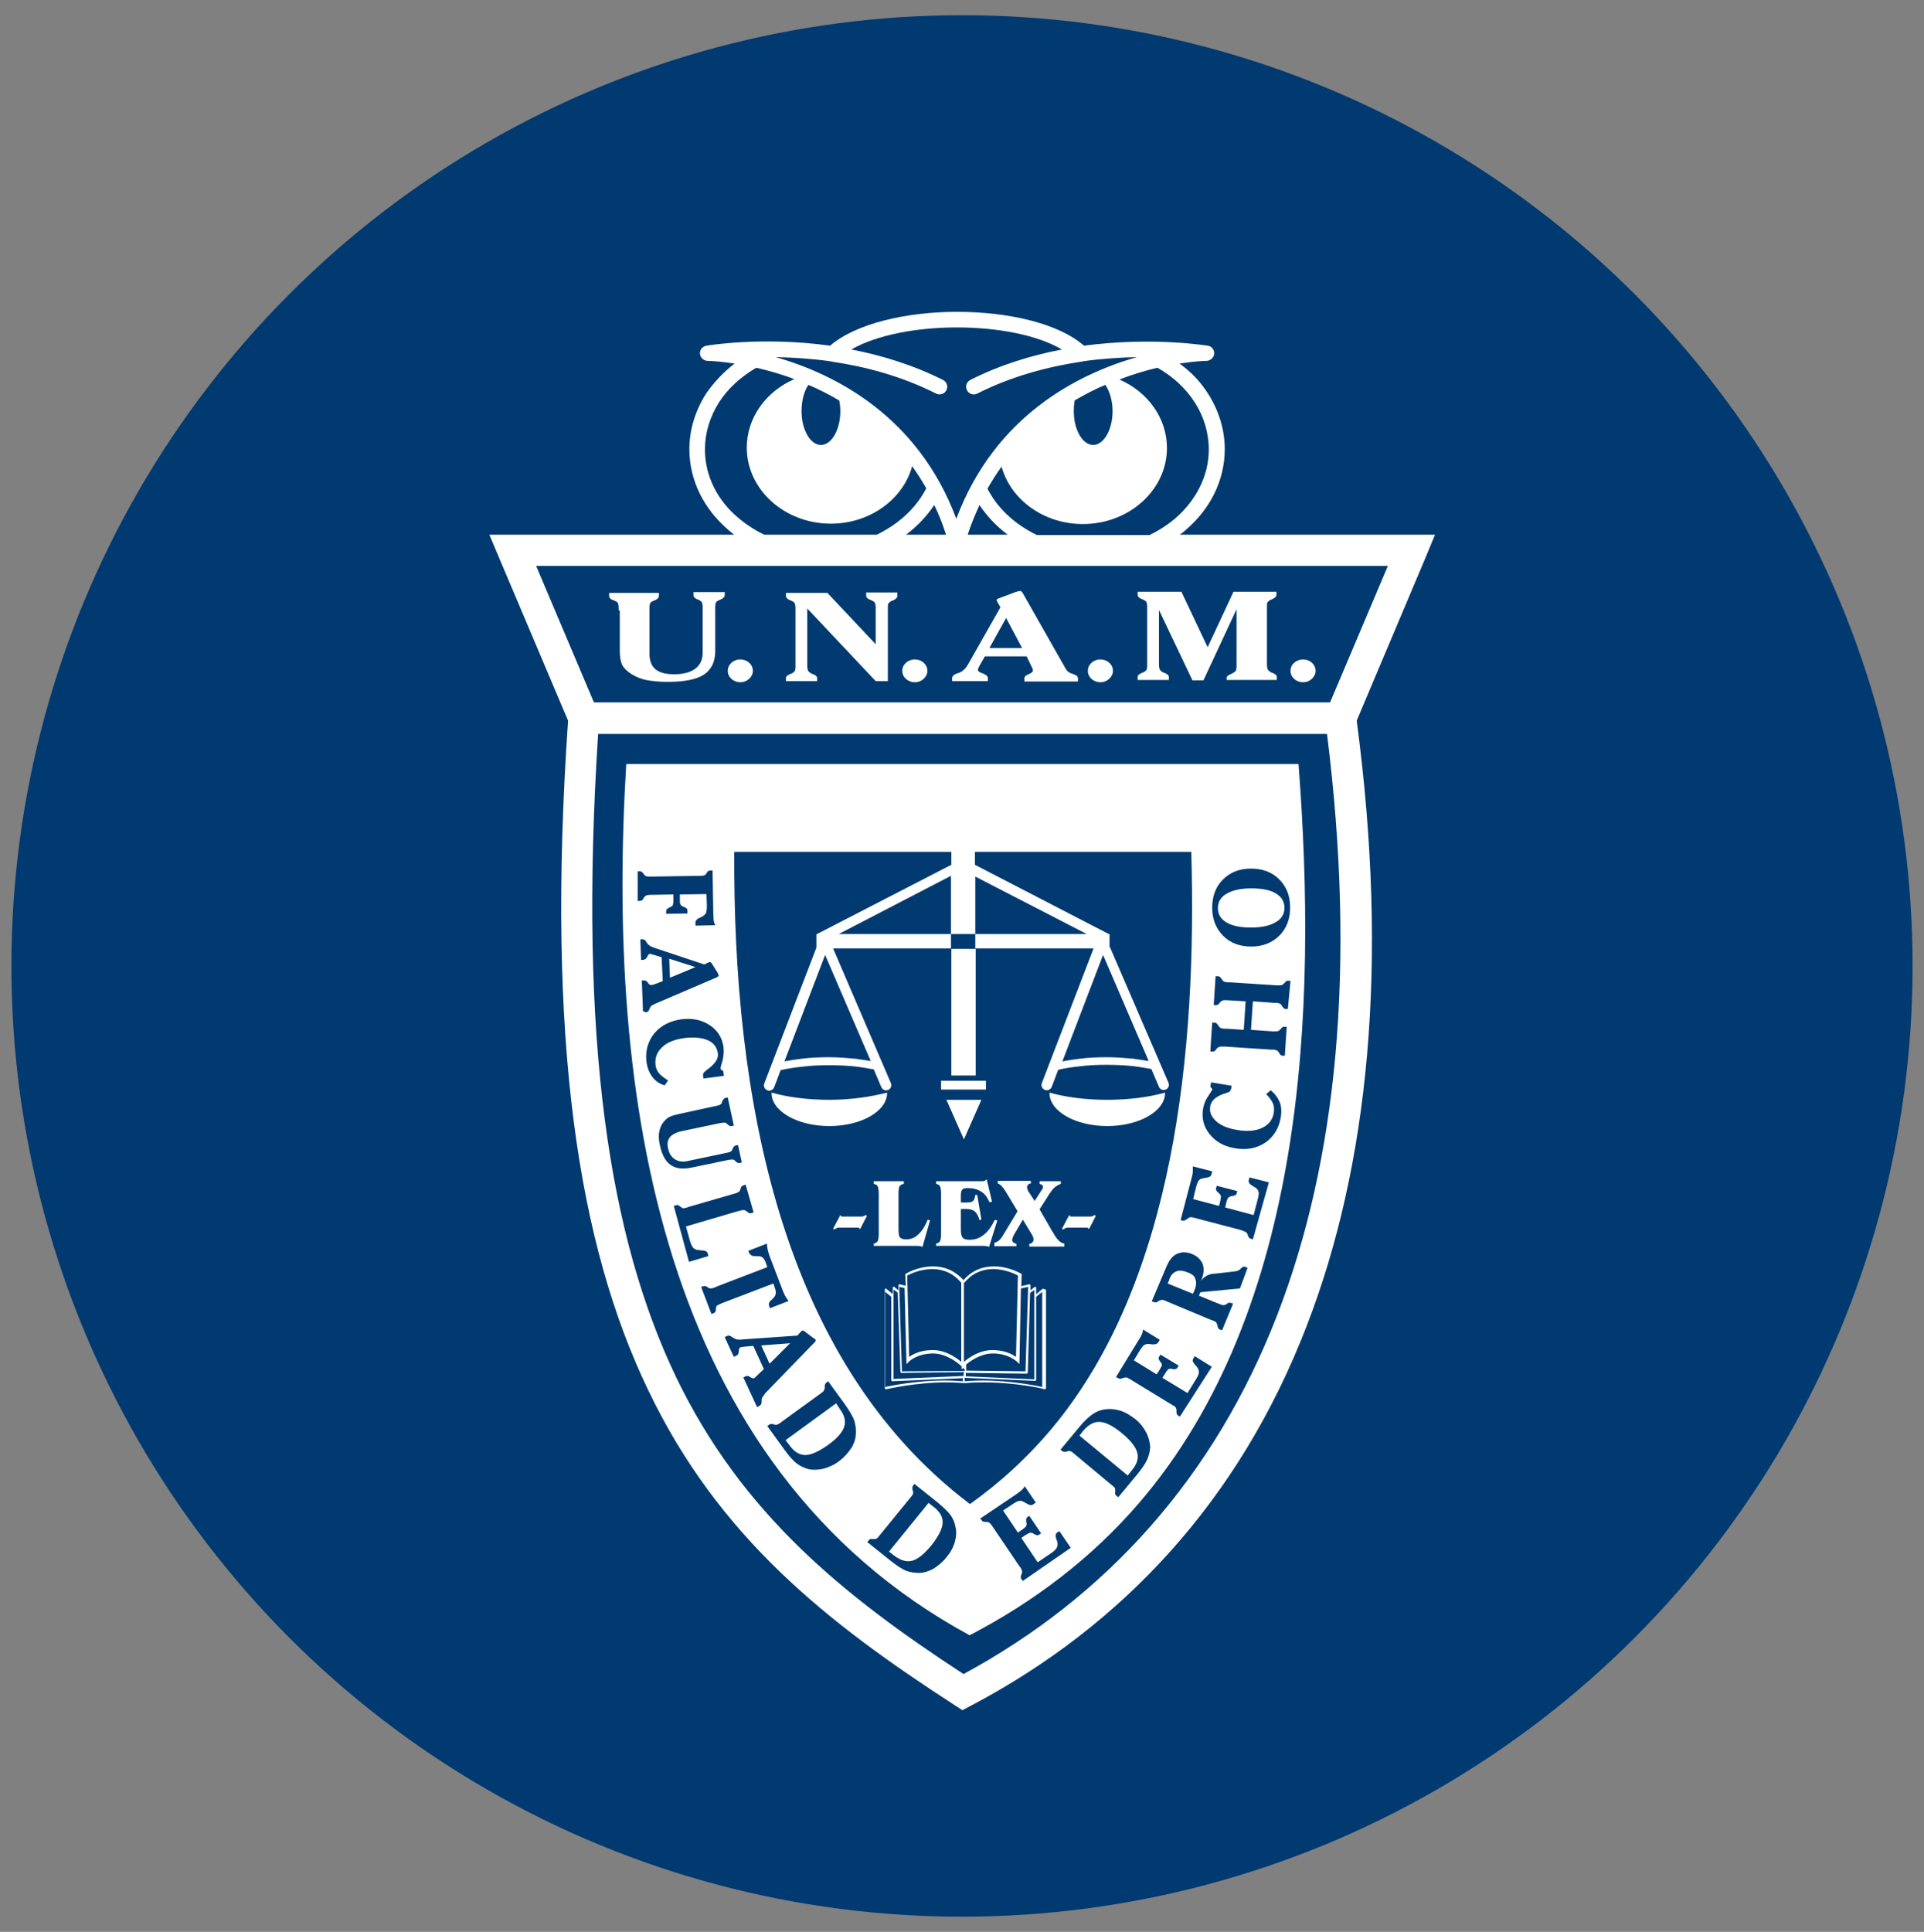 <?xml version="1.0" encoding="utf-8"?>
<!-- Generator: Adobe Illustrator 27.9.0, SVG Export Plug-In . SVG Version: 6.00 Build 0)  -->
<svg version="1.1" id="Capa_1" xmlns="http://www.w3.org/2000/svg" xmlns:xlink="http://www.w3.org/1999/xlink" x="0px" y="0px"
	 viewBox="0 0 506 508" style="enable-background:new 0 0 506 508;" xml:space="preserve">
<rect x="0" y="0" width="506" height="508" fill="#808080" stroke="none"/>
<style type="text/css">
	.st0{fill:#003A70;}
	.st1{fill:#FFFFFF;}
	.st2{fill-rule:evenodd;clip-rule:evenodd;fill:#FFFFFF;}
</style>
<g>
	<circle class="st0" cx="253" cy="254" r="250"/>
	<g>
		<path class="st1" d="M274.5,338.9c-0.1,0-0.2,0-0.3,0l-1.7,1.4v-1.7c0-0.1-0.1-0.2-0.1-0.2c-0.1,0-0.2,0-0.3,0l-1.1,0.9V338
			c0-0.1,0-0.2-0.1-0.2c-0.1-0.1-0.1-0.1-0.2-0.1l-2.1,0.5l0.1-3.2l-0.2-0.1c-0.1-0.1-3.3-1.9-7.1-1.9c-3.2,0-5.9,1.2-8,3.6
			c-2.2-2.4-4.9-3.6-8-3.6c-3.9,0-7,1.8-7.1,1.9l-0.2,0.1l0.1,3.1l-1.6-0.4c-0.1,0-0.2,0-0.2,0.1c-0.1,0.1-0.1,0.1-0.1,0.2v1.3
			l-1.1-0.9c-0.1-0.1-0.2-0.1-0.3,0c-0.1,0-0.1,0.1-0.1,0.2v1.7l-1.7-1.4c-0.1-0.1-0.2-0.1-0.3,0c-0.1,0-0.1,0.1-0.1,0.2V365
			c0,0.1,0,0.2,0.1,0.2c0,0,0.1,0.1,0.2,0.1c0,0,0,0,0.1,0s7.5-1.8,15.8-1.8c1.8,0,3.4,0.1,5,0.2l0,0l0,0c1.6-0.2,3.3-0.2,5-0.2
			c8.3,0,15.7,1.7,15.8,1.8c0,0,0,0,0.1,0s0.1,0,0.2-0.1c0.1,0,0.1-0.1,0.1-0.2v-25.9C274.6,339.1,274.6,339,274.5,338.9z
			 M270.9,340l1.1-0.8v23.5l-18-0.8V361l16,0.2l0,0c0.1,0,0.3-0.1,0.3-0.3L270.9,340z M268.5,338.8l1.9-0.4l-0.7,22.2l-15.6-0.2
			v-1.6c1.2-1,3.9-2.9,7-2.9c4.2,0,6.2,2.1,6.3,2.1l0.7,0.7L268.5,338.8z M245.2,333.7c3,0,5.6,1.2,7.6,3.6v20.8
			c-1.3-1.1-4.1-3.1-7.5-3.1c-3.2,0-5.2,1.1-6.2,1.8l-0.5-21.4C239.4,335,242,333.7,245.2,333.7z M253.2,363.2
			c-1.5-0.1-3.1-0.2-4.8-0.2c-7.4,0-14.1,1.4-15.6,1.7v-25l1.6,1.3v21.9c0,0.1,0,0.1,0.1,0.2c0,0,0.1,0.1,0.2,0.1l0,0l18.5-0.8
			V363.2z M253.4,361.8l-18.4,0.8v-23.5l1.1,0.8l0.7,20.8c0,0.1,0.1,0.3,0.3,0.3l0,0l16.4-0.2L253.4,361.8z M237.2,360.6l-0.7-22.2
			l1.4,0.3l0.5,20l0.7-0.7c0,0,2.1-2.1,6.3-2.1c3.7,0,6.9,2.8,7.5,3.4v0.8l0.4-0.4l0.4,0.4v0.4L237.2,360.6z M253.6,337.3
			c2-2.4,4.6-3.6,7.6-3.6c3.1,0,5.8,1.3,6.5,1.7l-0.5,21.4c-1-0.7-3-1.8-6.2-1.8c-3.4,0-6.2,2-7.5,3.1v-20.8H253.6z M274.1,364.7
			c-1.5-0.3-8.2-1.7-15.6-1.7c-1.7,0-3.3,0.1-4.8,0.2v-0.9l18.5,0.8l0,0c0.1,0,0.1,0,0.2-0.1c0.1,0,0.1-0.1,0.1-0.2V341l1.6-1.3
			L274.1,364.7L274.1,364.7z"/>
		<g>
			<path class="st2" d="M226.2,323.2l-0.4-0.4h-5c-0.3,0-0.5,0-0.7,0.1s-0.4,0.2-0.7,0.4l-0.3-0.2l1.9-3.6l0.3,0.4h5.1
				c0.3,0,0.5,0,0.7-0.1s0.4-0.2,0.6-0.3l0.3,0.2L226.2,323.2L226.2,323.2z M229.8,327.7V327c0.5-0.1,0.8-0.3,1-0.6
				c0.2-0.3,0.3-1,0.3-2.1V314c0-1.1-0.1-1.7-0.3-2.1c-0.2-0.3-0.5-0.5-1-0.6v-0.7h7.9v0.7c-0.5,0.1-0.9,0.3-1.1,0.6
				c-0.2,0.3-0.3,1-0.3,2v9.1c0,1.3,0.1,2.1,0.4,2.4c0.3,0.3,0.8,0.5,1.6,0.5c1.2,0,2.3-0.4,3.2-1.3c1-0.9,1.8-2.2,2.5-3.9l0.6,0.2
				l-2,7c-0.1-0.1-0.3-0.2-0.5-0.2s-0.4-0.1-0.7-0.1h-11.6V327.7z M246.2,327.7V327c0.5-0.1,0.8-0.3,1-0.6c0.2-0.3,0.3-1,0.3-2.1
				V314c0-1.1-0.1-1.7-0.3-2.1c-0.2-0.3-0.5-0.5-1-0.6v-0.7H258c0.4,0,0.7,0,0.9-0.1c0.2-0.1,0.4-0.2,0.6-0.4l1.4,5.9l-0.7,0.1
				c-0.5-1.2-1.2-2.2-2.2-2.8c-1-0.6-2.1-0.9-3.5-0.9c-0.7,0-1.2,0.1-1.4,0.4c-0.3,0.3-0.4,0.8-0.4,1.6v1.8h1.4
				c0.9,0,1.5-0.1,1.8-0.4s0.5-0.8,0.6-1.6h0.5l1.1,6.5l-0.5,0.1c-0.3-1.1-0.8-1.9-1.3-2.3s-1.3-0.6-2.3-0.6h-1.3v5.6
				c0,1,0.2,1.6,0.5,2c0.3,0.3,0.9,0.5,1.8,0.5c1.4,0,2.6-0.4,3.7-1.3c1.1-0.8,2-2.1,2.9-3.9l0.7,0.1l-2.2,7
				c-0.2-0.1-0.3-0.2-0.5-0.2s-0.5-0.1-0.8-0.1h-12.6V327.7z M261.8,327.7h5.5V327c-0.3,0-0.6-0.1-0.8-0.3c-0.2-0.2-0.3-0.4-0.3-0.6
				s0-0.4,0.1-0.6s0.2-0.5,0.3-0.7l2.4-4.1l2.3,3.8c0.2,0.3,0.3,0.6,0.4,0.8c0.1,0.2,0.1,0.5,0.1,0.7c0,0.3-0.1,0.5-0.3,0.7
				c-0.2,0.2-0.4,0.3-0.8,0.4v0.7h9.2V327c-1-0.1-2-1.1-3-3l-0.1-0.1l-3.4-5.9l2.6-4.1c0.5-0.7,0.9-1.3,1.4-1.7
				c0.5-0.4,1-0.7,1.6-0.9v-0.7h-5.6v0.7c0.3,0.1,0.6,0.2,0.7,0.3c0.1,0.1,0.2,0.3,0.2,0.5c0,0.1,0,0.3-0.1,0.4
				c-0.1,0.2-0.1,0.3-0.3,0.5l-1.8,2.8l-1.5-2.3c-0.2-0.3-0.3-0.5-0.4-0.8c-0.1-0.2-0.1-0.4-0.1-0.5c0-0.3,0.1-0.5,0.3-0.7
				c0.2-0.2,0.4-0.3,0.7-0.3v-0.7h-8.7v0.7c0.4,0.1,0.8,0.4,1.2,0.9c0.4,0.4,0.8,1.1,1.3,1.9l2.7,4.5l-3.5,5.8c-0.6,1-1,1.6-1.4,1.9
				s-0.8,0.5-1.2,0.6v0.9H261.8z M286.4,323.2l-0.4-0.4h-5c-0.3,0-0.5,0-0.7,0.1s-0.4,0.2-0.7,0.4l-0.3-0.2l1.9-3.6l0.3,0.4h5.1
				c0.3,0,0.5,0,0.7-0.1s0.4-0.2,0.6-0.3l0.3,0.2L286.4,323.2z"/>
		</g>
		<g>
			<g>
				<path class="st1" d="M377.4,140.6h-6.2h-60.9c0.5-0.4,1.1-0.8,1.6-1.3c6.3-5.4,10.2-12.9,10.2-21.2c0-5.2-1.6-10.2-4.4-14.6
					c-1.9-3-4.4-5.7-7.5-7.9c3.9-0.6,6.5-0.7,7-0.7c1,0,1.9-0.7,2.1-1.7c0.2-1.1-0.6-2.2-1.7-2.3c-0.1,0-14.4-2.4-32.5,0
					c-6.9-6-20.2-8.9-33.4-8.9c-13.2,0-26.5,3-33.4,8.9c-18-2.5-32.4,0-32.5,0c-1.1,0.2-1.9,1.2-1.7,2.3c0.2,1,1.1,1.7,2.1,1.7
					c0.5,0,3.1,0.1,7,0.7c-3,2.3-5.5,5-7.5,7.9c-2.8,4.4-4.4,9.4-4.4,14.6c0,8.3,3.9,15.8,10.2,21.2c0.5,0.4,1,0.9,1.6,1.3h-58.2
					h-6.2l2.4,5.7l18.3,43.2c-5.8,84.2,2.7,137.9,21.1,176.1c18.5,38.6,46.9,61,80.6,82.8l2,1.3l2.1-1.1
					c40.3-21.2,70.8-54.3,88.4-99.8c16.4-42.3,21.7-95.4,13.2-159.3l18.2-43.1L377.4,140.6z M304.4,96.7c4.1,2.3,7.5,5.5,9.8,9.1
					c2.4,3.7,3.7,8,3.7,12.4c0,7-3.4,13.4-8.8,18.1c-2,1.7-4.3,3.2-6.8,4.4h-29.6c-0.8-0.4-1.6-0.8-2.4-1.3
					c-4.6-2.7-8.3-6.4-10.6-10.9c1.2-2.1,2.4-4,3.7-5.8c2.4,8.7,11.1,15.1,21.4,15.1c12.2,0,22.1-9,22.1-20c0-7.9-5.1-14.8-12.5-18
					C298,98.4,301.4,97.4,304.4,96.7z M265,140.6h-10.5c0.9-2.8,2-5.4,3.1-7.8C259.6,135.8,262.1,138.4,265,140.6z M290.7,101.2
					c1.1,1.6,1.9,4.1,1.9,6.9c0,4.9-2.3,8.9-5.1,8.9c-2.8,0-5.1-4-5.1-8.9c0-1.6,0.2-3,0.6-4.3c-0.1,0.5-0.3,0.9-0.4,1.5
					C285.4,103.7,288,102.3,290.7,101.2z M283,103.8c0.1-0.2,0.1-0.4,0.2-0.6C283.2,103.4,283.1,103.6,283,103.8z M283.3,103.1
					c0.1-0.2,0.2-0.4,0.3-0.6C283.4,102.7,283.3,102.9,283.3,103.1z M289.2,99.7c0.1,0.1,0.3,0.2,0.4,0.3
					C289.5,99.8,289.3,99.8,289.2,99.7z M289.6,100c0.1,0.1,0.2,0.2,0.3,0.3C289.9,100.2,289.8,100.1,289.6,100z M290,100.3
					c0.1,0.1,0.2,0.2,0.3,0.4C290.2,100.6,290.1,100.5,290,100.3z M290.4,100.7c0.1,0.1,0.2,0.3,0.3,0.4
					C290.6,101,290.5,100.9,290.4,100.7z M218.4,95c0.1,0,0.3,0.1,0.4,0.1c8.8,1.3,18.3,3.8,27.4,8.4c1,0.5,2.2,0.1,2.7-0.9
					s0.1-2.2-0.9-2.7c-8-4-16.3-6.5-24.1-8c6.6-3.8,17.1-5.8,27.7-5.8c10.6,0,21,1.9,27.7,5.8c-7.9,1.5-16.2,4-24.1,8
					c-1,0.5-1.4,1.7-0.9,2.7s1.7,1.4,2.7,0.9c9.1-4.6,18.7-7.1,27.4-8.4c0.2,0,0.3,0,0.4-0.1c5.1-0.7,9.9-1,14.2-1.1
					c-15.6,4.5-37.3,15.4-47.5,42.5c-10.1-27-31.8-38-47.5-42.5C208.5,94,213.3,94.3,218.4,95z M248.8,140.6h-10.5
					c2.9-2.2,5.4-4.8,7.4-7.8C246.9,135.2,247.9,137.8,248.8,140.6z M212.6,101.2c2.6,1.1,5.4,2.5,8.1,4.1c0.2,0.9,0.3,1.8,0.3,2.8
					c0,4.9-2.3,8.9-5.1,8.9s-5.1-4-5.1-8.9C210.8,105.3,211.5,102.8,212.6,101.2z M185.4,118.2c0-4.4,1.3-8.6,3.7-12.4
					c2.3-3.6,5.7-6.7,9.8-9.1c3,0.7,6.4,1.6,10,3c-7.4,3.2-12.5,10.1-12.5,18c0,11,9.9,20,22.1,20c10.3,0,19-6.4,21.4-15.1
					c1.3,1.8,2.5,3.7,3.7,5.8c-2.3,4.5-6,8.2-10.6,10.9c-0.8,0.5-1.6,0.9-2.4,1.3H201c-2.5-1.2-4.8-2.7-6.8-4.4
					C188.7,131.6,185.4,125.2,185.4,118.2z M335.9,345.8c-16.6,42.8-45,74.1-82.5,94.4c-31.7-20.7-58.3-42.2-75.6-78.1
					c-17.5-36.5-25.7-88.1-20.5-169.1H349C356.7,254.4,351.6,305.2,335.9,345.8z M349.8,184.7H156.2L141,148.8h224L349.8,184.7z"/>
				<g>
					<path class="st2" d="M162.7,160.5v-0.6c0-0.6-0.1-1.1-0.2-1.3c-0.1-0.2-0.4-0.5-0.8-0.6c-0.1-0.1-0.3-0.1-0.5-0.2
						c-0.7-0.3-1-0.6-1-1.1v-0.8h13.1v0.8c0,0.4-0.3,0.8-1,1.1c-0.2,0.1-0.4,0.2-0.5,0.2c-0.4,0.2-0.7,0.4-0.8,0.6
						c-0.1,0.2-0.2,0.7-0.2,1.3v0.6v11.3c0,1.9,0.5,3.3,1.6,4.2s2.7,1.3,4.9,1.3c2.4,0,4.3-0.5,5.6-1.5s1.9-2.4,1.9-4.2v-12
						c0-0.5-0.1-0.9-0.2-1.2c-0.1-0.2-0.4-0.4-0.7-0.6c-0.1-0.1-0.3-0.1-0.5-0.2c-0.7-0.3-1-0.6-1-1.1v-0.8h8.2v0.8
						c0,0.4-0.3,0.8-1,1.1c-0.2,0.1-0.4,0.2-0.5,0.2c-0.4,0.2-0.7,0.4-0.8,0.6c-0.1,0.2-0.2,0.7-0.2,1.3v0.6v10.9c0,2.8-1,4.9-3,6.2
						s-5.2,1.9-9.5,1.9c-2.3,0-4.2-0.2-5.7-0.5s-2.8-0.9-3.9-1.6c-1.1-0.7-1.8-1.4-2.3-2.2c-0.4-0.8-0.7-2-0.7-3.7v-10.8H162.7z"/>
					<path class="st2" d="M236,155.9v0.8c0,0.4-0.3,0.8-1,1.1c-0.2,0.1-0.4,0.2-0.5,0.2c-0.4,0.2-0.6,0.4-0.8,0.6
						c-0.2,0.2-0.2,0.7-0.2,1.3v0.6v18.6h-3.2l-18-19.1v14.9c0,0.8,0.1,1.3,0.3,1.6c0.2,0.2,0.5,0.5,1,0.7c0.1,0,0.2,0.1,0.3,0.1
						c0.7,0.3,1,0.6,1,1v0.8h-8.2v-0.8c0-0.4,0.3-0.7,1-1c0.2-0.1,0.4-0.2,0.5-0.2c0.4-0.2,0.6-0.4,0.8-0.6c0.1-0.2,0.2-0.6,0.2-1.1
						v-0.8v-14.8c0-0.5-0.1-0.9-0.2-1.2c-0.1-0.2-0.4-0.4-0.8-0.6c-0.1-0.1-0.3-0.1-0.5-0.2c-0.7-0.3-1-0.7-1-1.1v-0.8h10.9
						l12.7,13.5v-9.7c0-0.5-0.1-0.9-0.2-1.2c-0.1-0.2-0.4-0.4-0.8-0.6c-0.1-0.1-0.3-0.1-0.5-0.2c-0.7-0.3-1-0.6-1-1.1v-0.8h8.2
						V155.9z"/>
					<path class="st2" d="M270,172.6h-11l-1.3,2.3c-0.2,0.3-0.3,0.6-0.4,0.8s-0.1,0.4-0.1,0.5c0,0.3,0.4,0.6,1.3,0.9
						c0.8,0.3,1.3,0.7,1.3,1.2v0.8h-9.4v-0.8c0-0.5,0.5-1,1.6-1.3l0,0c0.6-0.2,1.1-0.5,1.5-0.9c0.4-0.3,0.8-0.9,1.2-1.6l8.4-14.8
						l-0.9-1.6l-0.1-0.1c0,0,0-0.1,0-0.2c0-0.1,0.1-0.2,0.2-0.3s0.4-0.2,0.7-0.3l4.3-1.6c0,0,0,0,0.1,0c0.3-0.1,0.6-0.2,0.8-0.2
						c0.2,0,0.3,0,0.4,0.1s0.3,0.3,0.4,0.5l10.9,19.2c0.4,0.8,0.8,1.3,1.1,1.5c0.3,0.2,0.7,0.4,1.1,0.5c0.1,0,0.2,0,0.2,0.1
						c0.8,0.2,1.2,0.6,1.2,1.1v0.8h-14.1v-0.8c0-0.5,0.4-0.8,1.1-1.1s1.1-0.6,1.1-0.9c0-0.1,0-0.3,0-0.4c0-0.1-0.1-0.3-0.2-0.5
						L270,172.6L270,172.6z M264.6,162.5l-4.4,7.9h8.6L264.6,162.5L264.6,162.5z"/>
					<path class="st2" d="M322.6,179.1v-0.8c0-0.4,0.3-0.7,1-1c0.3-0.1,0.4-0.2,0.6-0.3c0.4-0.2,0.6-0.4,0.8-0.6
						c0.1-0.2,0.2-0.6,0.2-1.2v-0.8v-14.2l-8.7,18.7h-2.9l-8.8-18.5v14.2c0,0.8,0.1,1.3,0.3,1.6c0.2,0.2,0.5,0.5,1,0.7
						c0.1,0,0.2,0.1,0.3,0.1c0.7,0.3,1,0.6,1,1v0.8h-8.2V178c0-0.4,0.3-0.7,1-1c0.2-0.1,0.4-0.2,0.5-0.2c0.4-0.2,0.6-0.4,0.8-0.6
						c0.1-0.2,0.2-0.6,0.2-1.1v-0.8v-14.8c0-0.5-0.1-0.9-0.2-1.2c-0.1-0.2-0.4-0.4-0.8-0.6c-0.1-0.1-0.3-0.1-0.5-0.2
						c-0.7-0.3-1-0.7-1-1.1v-0.8h11.5l6.9,14.6l6.8-14.6h11.3v0.8c0,0.4-0.3,0.8-1,1.1c-0.2,0.1-0.4,0.2-0.5,0.2
						c-0.4,0.2-0.6,0.4-0.8,0.6c-0.2,0.2-0.2,0.7-0.2,1.3v0.6v14.4c0,0.8,0.1,1.3,0.3,1.6c0.2,0.2,0.5,0.5,1,0.7
						c0.1,0,0.2,0.1,0.3,0.1c0.7,0.3,1,0.6,1,1v0.8h-13.2V179.1z"/>
					<path class="st2" d="M191.4,176.4c0,1.7,1.5,3,3.3,3s3.3-1.4,3.3-3c0-1.7-1.5-3-3.3-3S191.4,174.7,191.4,176.4z"/>
					<path class="st2" d="M237.3,176.4c0,1.7,1.5,3,3.3,3s3.3-1.4,3.3-3c0-1.7-1.5-3-3.3-3S237.3,174.7,237.3,176.4z"/>
					<path class="st2" d="M286.1,176.4c0,1.7,1.5,3,3.3,3s3.3-1.4,3.3-3c0-1.7-1.5-3-3.3-3S286.1,174.7,286.1,176.4z"/>
					<path class="st2" d="M339.4,176.4c0,1.7,1.5,3,3.3,3s3.3-1.4,3.3-3c0-1.7-1.5-3-3.3-3S339.4,174.7,339.4,176.4z"/>
				</g>
			</g>
			<path class="st1" d="M250.2,282.8v-33.3h6.4v33.3H250.2z M291.2,296.1c8.4,0,15.2-3.9,15.2-8.7v-0.1c-4.2,1.2-9.5,1.9-15.2,1.9
				s-11-0.7-15.2-1.9v0.1C276,292.2,282.8,296.1,291.2,296.1z M247.5,286.5h11.8v-2.3h-11.8L247.5,286.5L247.5,286.5z M248.9,289.2
				l2.3,5.2l2.3,5.2l2.3-5.2l2.3-5.2h-4.6H248.9z M218.1,289.2c-5.7,0-11-0.7-15.2-1.9v0.1c0,4.8,6.8,8.7,15.2,8.7
				s15.2-3.9,15.2-8.7v-0.1C229.1,288.4,223.8,289.2,218.1,289.2z M295.1,376.9c-2.3-1.9-4.2-2.9-5.8-3c-1.6-0.1-3,0.7-4.4,2.3
				l-1,1.3l12.7,10.5l1-1.3c1.4-1.6,1.9-3.2,1.5-4.7C298.7,380.5,297.4,378.8,295.1,376.9z M200.2,353.8l7.6-0.6l-5.4,5.4
				L200.2,353.8z M247.9,400.5c-0.1,1.6-1.1,3.5-2.9,5.8c-1.9,2.3-3.6,3.7-5.1,4.1s-3.1-0.1-4.8-1.4l-1.3-1l10.4-12.8l1.3,1
				C247.2,397.5,248,398.9,247.9,400.5z M220.8,370.4c1.3,1.7,1.7,3.3,1.2,4.8s-1.9,3.1-4.3,4.8c-2.4,1.7-4.4,2.6-5.9,2.6
				c-1.6,0-3-0.9-4.2-2.6l-1-1.3l13.3-9.7L220.8,370.4z M335.5,234.9c1.5,0.9,2.3,2.1,2.3,3.8c0,1.6-0.7,2.9-2.3,3.8
				c-1.5,0.9-3.7,1.4-6.4,1.4c-2.8,0-4.9-0.4-6.5-1.3c-1.5-0.9-2.3-2.1-2.3-3.8c0-1.6,0.7-2.9,2.3-3.8c1.5-0.9,3.7-1.4,6.4-1.4
				C331.8,233.6,334,234,335.5,234.9z M176.2,257.1l-0.2-5l6.9,2.2L176.2,257.1z M314.4,336.4c0.3,0.8,0.2,1.9-0.4,3.2
				c-0.1,0.2-0.1,0.3-0.2,0.4c0,0.1-0.1,0.2-0.1,0.2l-6.6-2.7c0.1-0.2,0.1-0.4,0.2-0.5c0.1-0.2,0.2-0.4,0.3-0.8c0.4-1,1-1.6,1.8-1.9
				s1.7-0.2,2.7,0.2C313.4,334.9,314.2,335.5,314.4,336.4z M341.5,200.9H164.7c-5.2,86.1,8,184.4,90.3,229.1
				c16.9-8.8,32-20.2,44.5-34.7C343.3,344.4,346.5,265.7,341.5,200.9z M167.7,229.1h0.6c0.3,0,0.6,0.2,0.9,0.6
				c0.1,0.1,0.2,0.2,0.2,0.3c0.2,0.2,0.4,0.4,0.6,0.4c0.2,0.1,0.5,0.1,1,0.1h0.6l12.6-0.2c0.5,0,0.8-0.1,1-0.1
				c0.2-0.1,0.4-0.2,0.5-0.4c0.1-0.1,0.1-0.2,0.2-0.3c0.2-0.4,0.5-0.6,0.9-0.6h0.6l0.2,11.5c0,0.7,0.1,1.3,0.1,1.7
				c0.1,0.4,0.2,0.8,0.4,1.2l-5.2,0.1v-0.8c0-0.5,0.4-1,1.2-1.3c0.4-0.2,0.7-0.3,0.9-0.5c0.3-0.2,0.6-0.5,0.7-0.8
				c0.1-0.3,0.2-0.9,0.2-1.6V238l-0.1-2.9l-7,0.1v1.3c0,0.6,0,1,0.1,1.2s0.2,0.4,0.4,0.5c0.1,0.1,0.3,0.2,0.6,0.3
				c0.6,0.2,0.9,0.5,0.9,0.9v0.8l-5.6,0.1v-0.8c0-0.3,0.3-0.6,0.9-0.9c0.3-0.1,0.5-0.2,0.6-0.3c0.2-0.1,0.3-0.3,0.3-0.6
				c0.1-0.2,0.1-0.6,0.1-1.2v-1.3l-5.6,0.1h-0.3c-0.7,0-1.1,0.1-1.3,0.2c-0.2,0.1-0.4,0.3-0.6,0.6c0,0-0.1,0.1-0.1,0.2
				c-0.2,0.4-0.5,0.6-0.9,0.6h-0.6L167.7,229.1z M169.1,265.9l-0.3-8.1h0.6c0.4,0,0.7,0.2,1,0.6c0.2,0.4,0.5,0.6,0.8,0.6
				c0.1,0,0.2,0,0.3,0s0.2-0.1,0.4-0.1l2.4-0.9l-0.3-6.3l-2-0.6c-0.3-0.1-0.5-0.1-0.7-0.2c-0.2,0-0.3-0.1-0.4-0.1
				c-0.2,0-0.5,0.3-0.7,0.8s-0.6,0.7-1,0.8h-0.6l-0.2-5.4h0.6c0.5,0,0.8,0.3,1.1,0.9l0,0c0.2,0.3,0.5,0.6,0.8,0.8s0.8,0.4,1.4,0.6
				l12.9,4.3l1.3-0.6h0.1h0.1c0.1,0,0.2,0,0.3,0.1s0.2,0.2,0.3,0.4l1.5,2.4c0,0,0,0,0,0.1c0.1,0.2,0.2,0.3,0.2,0.5
				c0,0.1,0,0.2-0.1,0.2c-0.1,0.1-0.2,0.2-0.4,0.3l-16.1,6.9c-0.6,0.3-1.1,0.5-1.2,0.7c-0.2,0.2-0.3,0.4-0.4,0.7v0.1
				c-0.2,0.5-0.5,0.7-0.9,0.8L169.1,265.9z M171.5,283.1c-0.8-1.1-1.3-2.4-1.5-4c-0.3-2.8,0.4-5.3,2.1-7.4c1.8-2.1,4.2-3.3,7.3-3.7
				c2.8-0.3,5.2,0.2,7.3,1.6s3.3,3.4,3.6,5.9c0.1,1.2,0,2.3-0.3,3.5c-0.4,1.2-0.5,1.8-0.5,1.9c0,0.2,0.1,0.3,0.2,0.4
				c0.1,0.1,0.3,0.2,0.5,0.3l0.2,1.3l-5.4,0.7l-0.1-0.7c0-0.3,0-0.6,0.1-0.7c0.1-0.2,0.3-0.4,0.6-0.6l0.2-0.2c2.2-1.5,3.2-3,3-4.4
				c-0.2-1.5-1-2.7-2.5-3.4c-1.5-0.7-3.4-0.9-5.8-0.7c-2.8,0.3-4.9,1.1-6.3,2.4c-1.4,1.3-2,2.8-1.8,4.7c0.1,0.9,0.4,1.6,0.9,2.2
				s1.3,1.2,2.4,1.9l-0.9,1.3C173.4,285,172.3,284.2,171.5,283.1z M173.6,301.4c-0.3-1.3-0.4-2.4-0.3-3.3c0.1-0.9,0.4-1.8,0.8-2.5
				c0.5-0.7,1-1.3,1.6-1.7c0.6-0.4,1.6-0.7,3-1l9.2-2l0.5-0.1c0.5-0.1,0.9-0.2,1.1-0.4c0.2-0.1,0.3-0.3,0.4-0.6
				c0-0.1,0.1-0.2,0.1-0.3c0.2-0.4,0.4-0.7,0.8-0.8l0.6-0.1l1.6,7.4l-0.6,0.1c-0.3,0.1-0.7-0.1-1-0.4c-0.1-0.1-0.2-0.2-0.2-0.2
				c-0.2-0.2-0.4-0.3-0.6-0.3c-0.2,0-0.6,0-1.1,0.1l-0.5,0.1l-9.5,2c-1.6,0.3-2.7,0.9-3.3,1.6c-0.6,0.8-0.8,1.7-0.5,3
				c0.3,1.4,0.9,2.3,1.9,2.9s2.2,0.7,3.7,0.3l10-2.1c0.4-0.1,0.8-0.2,0.9-0.3c0.2-0.1,0.3-0.3,0.4-0.5c0-0.1,0.1-0.2,0.1-0.3
				c0.2-0.4,0.4-0.7,0.8-0.8l0.6-0.1l1,4.6l-0.6,0.1c-0.3,0.1-0.7-0.1-1-0.4c-0.1-0.1-0.2-0.2-0.2-0.2c-0.2-0.2-0.4-0.3-0.6-0.3
				c-0.2,0-0.6,0-1.1,0.1l-0.5,0.1L182,307c-2.4,0.5-4.2,0.3-5.5-0.6C175.1,305.5,174.2,303.9,173.6,301.4z M177.2,317.1l0.6-0.2
				c0.3-0.1,0.7,0,1,0.3c0.1,0.1,0.2,0.2,0.3,0.2c0.2,0.2,0.4,0.3,0.6,0.3c0.2,0,0.5,0,1-0.2l0.6-0.2l12.1-3.5
				c0.4-0.1,0.7-0.3,0.9-0.4s0.3-0.3,0.4-0.6c0-0.1,0.1-0.2,0.1-0.3c0.1-0.5,0.4-0.7,0.7-0.8l0.6-0.2l2.1,7.3l-0.6,0.2
				c-0.3,0.1-0.7,0-1-0.3c-0.1-0.1-0.2-0.2-0.3-0.2c-0.2-0.2-0.4-0.3-0.7-0.3c-0.2,0-0.6,0-1.1,0.2l-0.5,0.1l-13.6,4l1,3.6
				c0.3,1,0.6,1.7,0.9,2c0.3,0.3,0.7,0.5,1.2,0.6c0.2,0,0.5,0,1,0.1c0.9,0,1.4,0.2,1.6,0.7l0.2,0.8l-5.1,1.5L177.2,317.1z
				 M187.7,345.3l-0.6,0.2l-2.7-7.1l0.6-0.2c0.3-0.1,0.7,0,1,0.2c0.1,0.1,0.2,0.2,0.3,0.2c0.2,0.2,0.4,0.2,0.7,0.2
				c0.2,0,0.6-0.1,1.1-0.3l0.4-0.2l13.3-5.1l-0.4-1.2c-0.2-0.6-0.5-1-0.8-1.3s-0.8-0.4-1.4-0.4c-0.2,0-0.4,0-0.7,0
				c-0.7,0-1.2-0.3-1.5-0.9l-0.2-0.5l4.9-1.9c0,0.5,0.1,1.1,0.2,1.6c0.1,0.5,0.3,1.1,0.5,1.7l3.4,8.9c0.2,0.6,0.5,1.1,0.7,1.6
				c0.3,0.5,0.6,0.9,0.9,1.3l-4.9,1.9l-0.2-0.5c-0.2-0.6-0.1-1.1,0.5-1.6c0.2-0.2,0.4-0.3,0.5-0.5c0.4-0.4,0.7-0.8,0.7-1.2
				c0.1-0.4,0-0.9-0.2-1.5l-0.4-1.2l-13.6,5.2l-0.2,0.1c-0.5,0.2-0.9,0.4-1,0.5c-0.2,0.2-0.3,0.4-0.3,0.7c0,0,0,0.1,0,0.2
				C188.3,344.9,188,345.2,187.7,345.3z M200.4,367.6c-0.1,0.2-0.1,0.5-0.1,0.8c0,0.1,0,0.1,0,0.2c0,0.5-0.2,0.9-0.6,1.1l-0.6,0.3
				l-3.6-7.8l0.6-0.3c0.4-0.2,0.8-0.1,1.2,0.2c0.4,0.3,0.8,0.4,1,0.3c0.1,0,0.2-0.1,0.3-0.2s0.2-0.2,0.3-0.3l2-1.9l-2.8-6.1
				l-2.2,0.2c-0.3,0-0.5,0.1-0.8,0.1c-0.2,0-0.4,0.1-0.4,0.1c-0.2,0.1-0.4,0.4-0.4,1s-0.2,1-0.7,1.2l-0.6,0.3l-2.4-5.2l0.6-0.3
				c0.4-0.2,0.9-0.1,1.5,0.4l0,0c0.3,0.2,0.7,0.4,1.1,0.5c0.4,0.1,0.9,0.1,1.6,0l14.3-1l1-1.1l0.1-0.1c0,0,0.1,0,0.1-0.1
				c0.1,0,0.2,0,0.3,0s0.3,0.1,0.4,0.2l2.4,1.8c0,0,0,0,0.1,0c0.2,0.1,0.3,0.3,0.4,0.4c0,0.1,0,0.2,0,0.3c0,0.1-0.1,0.2-0.3,0.4
				l-12.9,13.3C200.8,367,200.5,367.4,200.4,367.6z M225.1,377.1c-0.1,1.3-0.5,2.6-1.3,3.8c-0.8,1.2-1.8,2.3-3.1,3.3s-2.7,1.6-4.1,2
				c-1.4,0.3-2.8,0.4-4,0.1c-1.1-0.3-2.2-0.8-3.1-1.5c-0.9-0.7-2-1.9-3.2-3.6l-4.5-6.2l0.5-0.4c0.3-0.2,0.6-0.2,1.1-0.1
				c0.1,0,0.2,0.1,0.3,0.1c0.3,0.1,0.5,0.1,0.7,0s0.5-0.2,0.9-0.5l0.5-0.4l10.2-7.4c0.4-0.3,0.6-0.5,0.7-0.7
				c0.1-0.2,0.2-0.4,0.2-0.7c0-0.1,0-0.2,0-0.3c0-0.5,0.1-0.8,0.4-1l0.5-0.4l4.5,6.2c1.2,1.7,2,3.1,2.4,4.2
				C225,374.8,225.2,376,225.1,377.1z M251.1,405.5c-0.4,1.4-1.1,2.7-2.2,4c-1,1.3-2.2,2.2-3.4,3c-1.3,0.7-2.6,1.1-3.9,1.1
				c-1.2,0-2.3-0.2-3.4-0.6c-1.1-0.5-2.5-1.4-4.1-2.7l-6-4.8l0.4-0.5c0.2-0.3,0.6-0.4,1-0.3c0.1,0,0.3,0,0.3,0c0.3,0,0.5,0,0.7-0.1
				s0.4-0.3,0.7-0.7l0.4-0.5l8-9.8c0.3-0.4,0.5-0.6,0.5-0.8c0.1-0.2,0.1-0.4,0-0.7c0-0.1-0.1-0.2-0.1-0.3c-0.1-0.4-0.1-0.8,0.1-1.1
				l0.4-0.5l6,4.8c1.6,1.3,2.8,2.5,3.5,3.4c0.7,1,1.1,2,1.3,3.2C251.6,402.8,251.5,404.1,251.1,405.5z M193.1,224h57.1v3.4
				l-35.5,18.3l0,0l0,0v3.5L201,284.9c-0.3,0.7,0.1,1.5,0.8,1.8s1.5-0.1,1.8-0.8l1.7-4.5c1.8-0.4,3.6-0.7,5.6-0.9
				c2.3-0.3,4.7-0.4,7.1-0.4c2.3,0,4.5,0.1,6.6,0.3c1.8,0.2,3.6,0.5,5.2,0.8l2,4.7c0.3,0.7,1.1,1,1.8,0.7s1-1.1,0.7-1.8l-15.2-35.4
				h31v-3.8h-29.5l29.5-15.3v15.3h6.4v-15.1l29.3,15.1h-29.3v3.8h31.1L274,284.8c-0.3,0.7,0.1,1.5,0.8,1.8c0.7,0.3,1.5-0.1,1.8-0.8
				l1.7-4.5c1.8-0.4,3.6-0.7,5.6-0.9c2.3-0.3,4.7-0.4,7.1-0.4c2.3,0,4.5,0.1,6.6,0.3c1.8,0.2,3.6,0.5,5.2,0.8l2,4.7
				c0.3,0.7,1.1,1,1.8,0.7c0.7-0.3,1-1.1,0.7-1.8l-15.5-35.9v-3.2h-0.2l-35.2-18.2V224h56.9c1.5,52.3-4.4,112.7-36.4,151.3
				c-6.5,7.8-13.8,14.5-21.8,20.2C204.7,357.4,192.8,287.5,193.1,224z M217,251.1l12,27.9c-1.3-0.2-2.7-0.4-4-0.6
				c-2.2-0.2-4.5-0.4-6.9-0.4c-2.5,0-5,0.1-7.3,0.4c-1.5,0.2-3,0.4-4.5,0.7L217,251.1z M290.1,251.1l12,27.9c-1.3-0.2-2.7-0.4-4-0.6
				c-2.2-0.2-4.5-0.4-6.9-0.4c-2.5,0-5,0.1-7.3,0.4c-1.5,0.2-3,0.4-4.5,0.7L290.1,251.1z M269,415.7l-0.4-0.5
				c-0.2-0.3-0.2-0.6,0-1.1c0.1-0.1,0.1-0.3,0.1-0.3c0.1-0.3,0.1-0.5,0.1-0.7s-0.2-0.5-0.4-0.9l-0.4-0.5l-7.1-10.5
				c-0.3-0.4-0.5-0.6-0.7-0.8c-0.2-0.1-0.4-0.2-0.7-0.2c-0.1,0-0.2,0-0.3,0c-0.5,0-0.8-0.1-1-0.4l-0.4-0.5l9.5-6.4
				c0.6-0.4,1.1-0.8,1.4-1.1c0.3-0.3,0.6-0.6,0.8-1l2.9,4.3l-0.7,0.5c-0.4,0.3-1,0.2-1.8-0.3c-0.4-0.2-0.7-0.4-0.9-0.5
				c-0.4-0.2-0.7-0.2-1.1-0.1s-0.8,0.3-1.4,0.7l-0.3,0.2l-2.4,1.6l3.9,5.8l1-0.7c0.5-0.3,0.8-0.6,1-0.8c0.2-0.2,0.2-0.4,0.3-0.6
				c0-0.1,0-0.4-0.1-0.7c-0.1-0.6,0-1,0.2-1.2l0.6-0.4l3.1,4.6l-0.6,0.4c-0.3,0.2-0.7,0.1-1.2-0.2c-0.3-0.2-0.5-0.3-0.6-0.3
				c-0.2-0.1-0.4-0.1-0.7,0c-0.2,0.1-0.6,0.3-1.1,0.6l-1,0.7l4.3,6.4l3.4-2.3c0.9-0.6,1.4-1.1,1.6-1.5s0.3-0.8,0.2-1.4
				c-0.1-0.2-0.1-0.5-0.3-0.9c-0.3-0.8-0.2-1.4,0.2-1.7l0.6-0.4l3,4.4L269,415.7z M301.7,383.8c-0.5,1.1-1.4,2.4-2.7,4l-4.9,5.9
				l-0.5-0.4c-0.3-0.2-0.4-0.6-0.3-1c0-0.1,0-0.3,0-0.3c0-0.3,0-0.5-0.1-0.7s-0.3-0.4-0.7-0.7l-0.5-0.4l-9.7-8.1
				c-0.4-0.3-0.6-0.5-0.8-0.5c-0.2-0.1-0.4-0.1-0.7,0c-0.1,0-0.2,0.1-0.3,0.1c-0.4,0.1-0.8,0.1-1.1-0.1l-0.5-0.4l4.9-5.9
				c1.3-1.6,2.5-2.7,3.5-3.4c1-0.7,2-1.1,3.2-1.3c1.3-0.2,2.6-0.1,4,0.3s2.7,1.2,4,2.2s2.2,2.2,2.9,3.5c0.7,1.3,1,2.6,1.1,3.9
				C302.4,381.6,302.2,382.7,301.7,383.8z M310.3,372.5l-0.5-0.3c-0.3-0.2-0.4-0.5-0.4-1c0-0.2,0-0.3,0-0.4c0-0.3-0.1-0.5-0.2-0.7
				s-0.4-0.4-0.8-0.6l-0.5-0.3l-10.8-6.6c-0.4-0.2-0.7-0.4-0.9-0.4c-0.2,0-0.4,0-0.7,0.1c-0.1,0-0.2,0.1-0.3,0.1
				c-0.4,0.2-0.8,0.2-1.1,0l-0.6-0.3l6-9.8c0.4-0.6,0.7-1.1,0.8-1.5c0.2-0.4,0.3-0.8,0.3-1.2l4.4,2.7l-0.4,0.7
				c-0.3,0.4-0.9,0.6-1.7,0.5c-0.4-0.1-0.8-0.1-1-0.1c-0.4,0-0.7,0.1-1,0.3c-0.3,0.2-0.6,0.6-1,1.2l-0.2,0.3l-1.5,2.5l6,3.7l0.7-1.1
				c0.3-0.5,0.5-0.9,0.6-1.1s0.1-0.4,0-0.6c0-0.1-0.2-0.3-0.4-0.6c-0.4-0.5-0.5-0.9-0.3-1.2l0.4-0.6l4.8,2.9l-0.4,0.6
				c-0.2,0.3-0.6,0.4-1.2,0.3c-0.3-0.1-0.6-0.1-0.7-0.1c-0.2,0-0.4,0.1-0.6,0.3c-0.2,0.2-0.4,0.5-0.7,1l-0.7,1.1l6.6,4l2.1-3.4
				c0.6-0.9,0.9-1.6,0.9-2s-0.1-0.9-0.4-1.3c-0.1-0.2-0.3-0.4-0.6-0.7c-0.6-0.7-0.8-1.2-0.5-1.6l0.4-0.7l4.5,2.8L310.3,372.5z
				 M326.1,338.8l-10.4,1l-0.4,0.9l4.9,2l0.3,0.1c0.6,0.3,1.1,0.4,1.3,0.4c0.2,0,0.5-0.1,0.8-0.3l0.1-0.1c0.4-0.3,0.7-0.3,1-0.2
				l0.6,0.2l-2.9,7l-0.6-0.2c-0.3-0.1-0.5-0.4-0.6-0.9c0-0.2-0.1-0.3-0.1-0.4c-0.1-0.3-0.2-0.5-0.3-0.6c-0.2-0.2-0.4-0.3-0.9-0.5
				l-0.6-0.2l-11.7-4.9c-0.4-0.2-0.7-0.3-1-0.3c-0.2,0-0.4,0.1-0.7,0.2c-0.1,0-0.2,0.1-0.3,0.2c-0.4,0.3-0.7,0.3-1.1,0.2l-0.6-0.2
				l3.6-8.5c0.4-1,0.8-1.8,1.2-2.4c0.4-0.5,0.8-1,1.3-1.3c0.6-0.4,1.3-0.6,2.1-0.7c0.8,0,1.6,0.1,2.3,0.4c1.5,0.6,2.4,1.5,2.9,2.7
				c0.4,1.2,0.3,2.5-0.3,4.1c0,0-0.1,0.1-0.1,0.2c-0.1,0.1-0.1,0.2-0.1,0.2c0.8-1.2,2-1.9,3.6-2c0.1,0,0.2,0,0.2,0l4.5-0.5
				c0.5-0.1,0.9-0.1,1.2-0.2c0.3-0.1,0.5-0.2,0.7-0.3c0.1-0.1,0.2-0.2,0.4-0.4c0.4-0.4,0.7-0.5,1.1-0.4l0.6,0.3L326.1,338.8z
				 M329.5,325.9l-0.6-0.2c-0.3-0.1-0.6-0.4-0.7-0.8c0-0.1-0.1-0.3-0.1-0.3c-0.1-0.3-0.2-0.4-0.4-0.6c-0.2-0.1-0.5-0.2-0.9-0.4
				l-0.6-0.2l-12.2-3.2c-0.4-0.1-0.8-0.2-1-0.1c-0.2,0-0.4,0.1-0.6,0.3c-0.1,0.1-0.2,0.1-0.3,0.2c-0.4,0.3-0.7,0.4-1,0.4l-0.6-0.2
				l2.9-11.1c0.2-0.7,0.3-1.3,0.3-1.7c0-0.4,0-0.8,0-1.3l5.1,1.3l-0.2,0.8c-0.1,0.5-0.6,0.8-1.5,0.9c-0.4,0.1-0.8,0.1-1,0.2
				c-0.4,0.1-0.7,0.3-0.9,0.6c-0.2,0.3-0.4,0.8-0.6,1.5l-0.1,0.4l-0.7,2.9l6.8,1.8l0.3-1.2c0.1-0.6,0.2-1,0.2-1.2s-0.1-0.4-0.2-0.6
				c-0.1-0.1-0.3-0.3-0.5-0.5c-0.5-0.4-0.7-0.8-0.6-1.1l0.2-0.7l5.4,1.4l-0.2,0.7c-0.1,0.3-0.4,0.5-1.1,0.6c-0.3,0-0.6,0.1-0.7,0.2
				c-0.2,0.1-0.4,0.2-0.5,0.4c-0.1,0.2-0.3,0.6-0.4,1.2l-0.3,1.2l7.5,2l1-3.9c0.3-1,0.4-1.8,0.3-2.2c-0.1-0.4-0.4-0.8-0.8-1.1
				c-0.2-0.1-0.5-0.3-0.8-0.5c-0.8-0.4-1.1-0.9-1-1.4l0.2-0.8l5.1,1.3L329.5,325.9z M336.8,294c-0.5,2.8-1.9,5-4.1,6.5
				c-2.3,1.5-5,2-8.1,1.4c-2.8-0.5-4.9-1.7-6.5-3.7s-2.1-4.2-1.7-6.7c0.2-1.1,0.6-2.2,1.3-3.2c0.7-1,1-1.6,1.1-1.7
				c0-0.2,0-0.3-0.1-0.4s-0.2-0.3-0.4-0.4l0.2-1.2l5.4,0.9l-0.1,0.7c-0.1,0.3-0.2,0.5-0.3,0.7c-0.1,0.2-0.4,0.3-0.7,0.4l-0.3,0.1
				c-2.6,0.8-3.9,1.9-4.2,3.4c-0.3,1.5,0.2,2.8,1.5,4c1.2,1.1,3,1.9,5.4,2.3c2.7,0.5,5,0.3,6.7-0.5s2.8-2.1,3.1-4
				c0.1-0.9,0.1-1.6-0.2-2.4c-0.3-0.7-0.9-1.6-1.8-2.5l1.2-1c1.1,0.9,1.9,2,2.4,3.2C337,291,337.1,292.4,336.8,294z M338.7,265.3
				h-0.6c-0.3,0-0.6-0.2-0.8-0.6c-0.1-0.2-0.2-0.3-0.2-0.3c-0.1-0.2-0.3-0.4-0.5-0.5s-0.5-0.2-1-0.2H335l-5.5-0.4l-0.5,7.5l5.8,0.4
				c0.7,0,1.1,0,1.4-0.1c0.2-0.1,0.4-0.3,0.6-0.5l0.1-0.1c0.3-0.4,0.6-0.6,0.9-0.5h0.6l-0.5,7.6h-0.6c-0.3,0-0.6-0.2-0.8-0.6
				c-0.1-0.1-0.1-0.2-0.2-0.3c-0.1-0.2-0.3-0.4-0.5-0.5s-0.5-0.2-1-0.2h-0.6l-12-0.8h-0.6c-0.5,0-0.8,0-1,0.1s-0.4,0.2-0.6,0.4
				c-0.1,0.1-0.1,0.2-0.2,0.3c-0.3,0.4-0.6,0.6-0.9,0.5h-0.6l0.5-7.6h0.6c0.4,0,0.6,0.2,0.9,0.6c0.1,0.1,0.1,0.2,0.2,0.3
				c0.1,0.2,0.3,0.4,0.5,0.5s0.6,0.2,1.1,0.2h0.5l4.5,0.3l0.5-7.5l-5.1-0.3c-0.5,0-0.8,0-1,0.1s-0.4,0.2-0.6,0.4
				c0,0.1-0.1,0.2-0.2,0.3c-0.3,0.4-0.6,0.5-0.9,0.5h-0.6l0.5-7.6h0.6c0.4,0,0.6,0.2,0.9,0.6c0.1,0.1,0.1,0.2,0.2,0.3
				c0.1,0.2,0.3,0.4,0.5,0.5s0.6,0.2,1.1,0.2h0.5l12.3,0.8c0.7,0,1.1,0,1.4-0.1c0.2-0.1,0.4-0.3,0.6-0.5l0.1-0.1
				c0.3-0.4,0.6-0.6,0.9-0.5h0.6L338.7,265.3z M336.5,246c-1.9,1.9-4.4,2.9-7.4,2.9s-5.5-0.9-7.4-2.8c-1.9-1.9-2.9-4.4-2.9-7.4
				s0.9-5.5,2.8-7.4s4.3-2.9,7.4-2.9c3,0,5.5,0.9,7.4,2.8c1.9,1.9,2.9,4.3,2.9,7.4C339.3,241.6,338.4,244.1,336.5,246z"/>
		</g>
	</g>
</g>
</svg>
